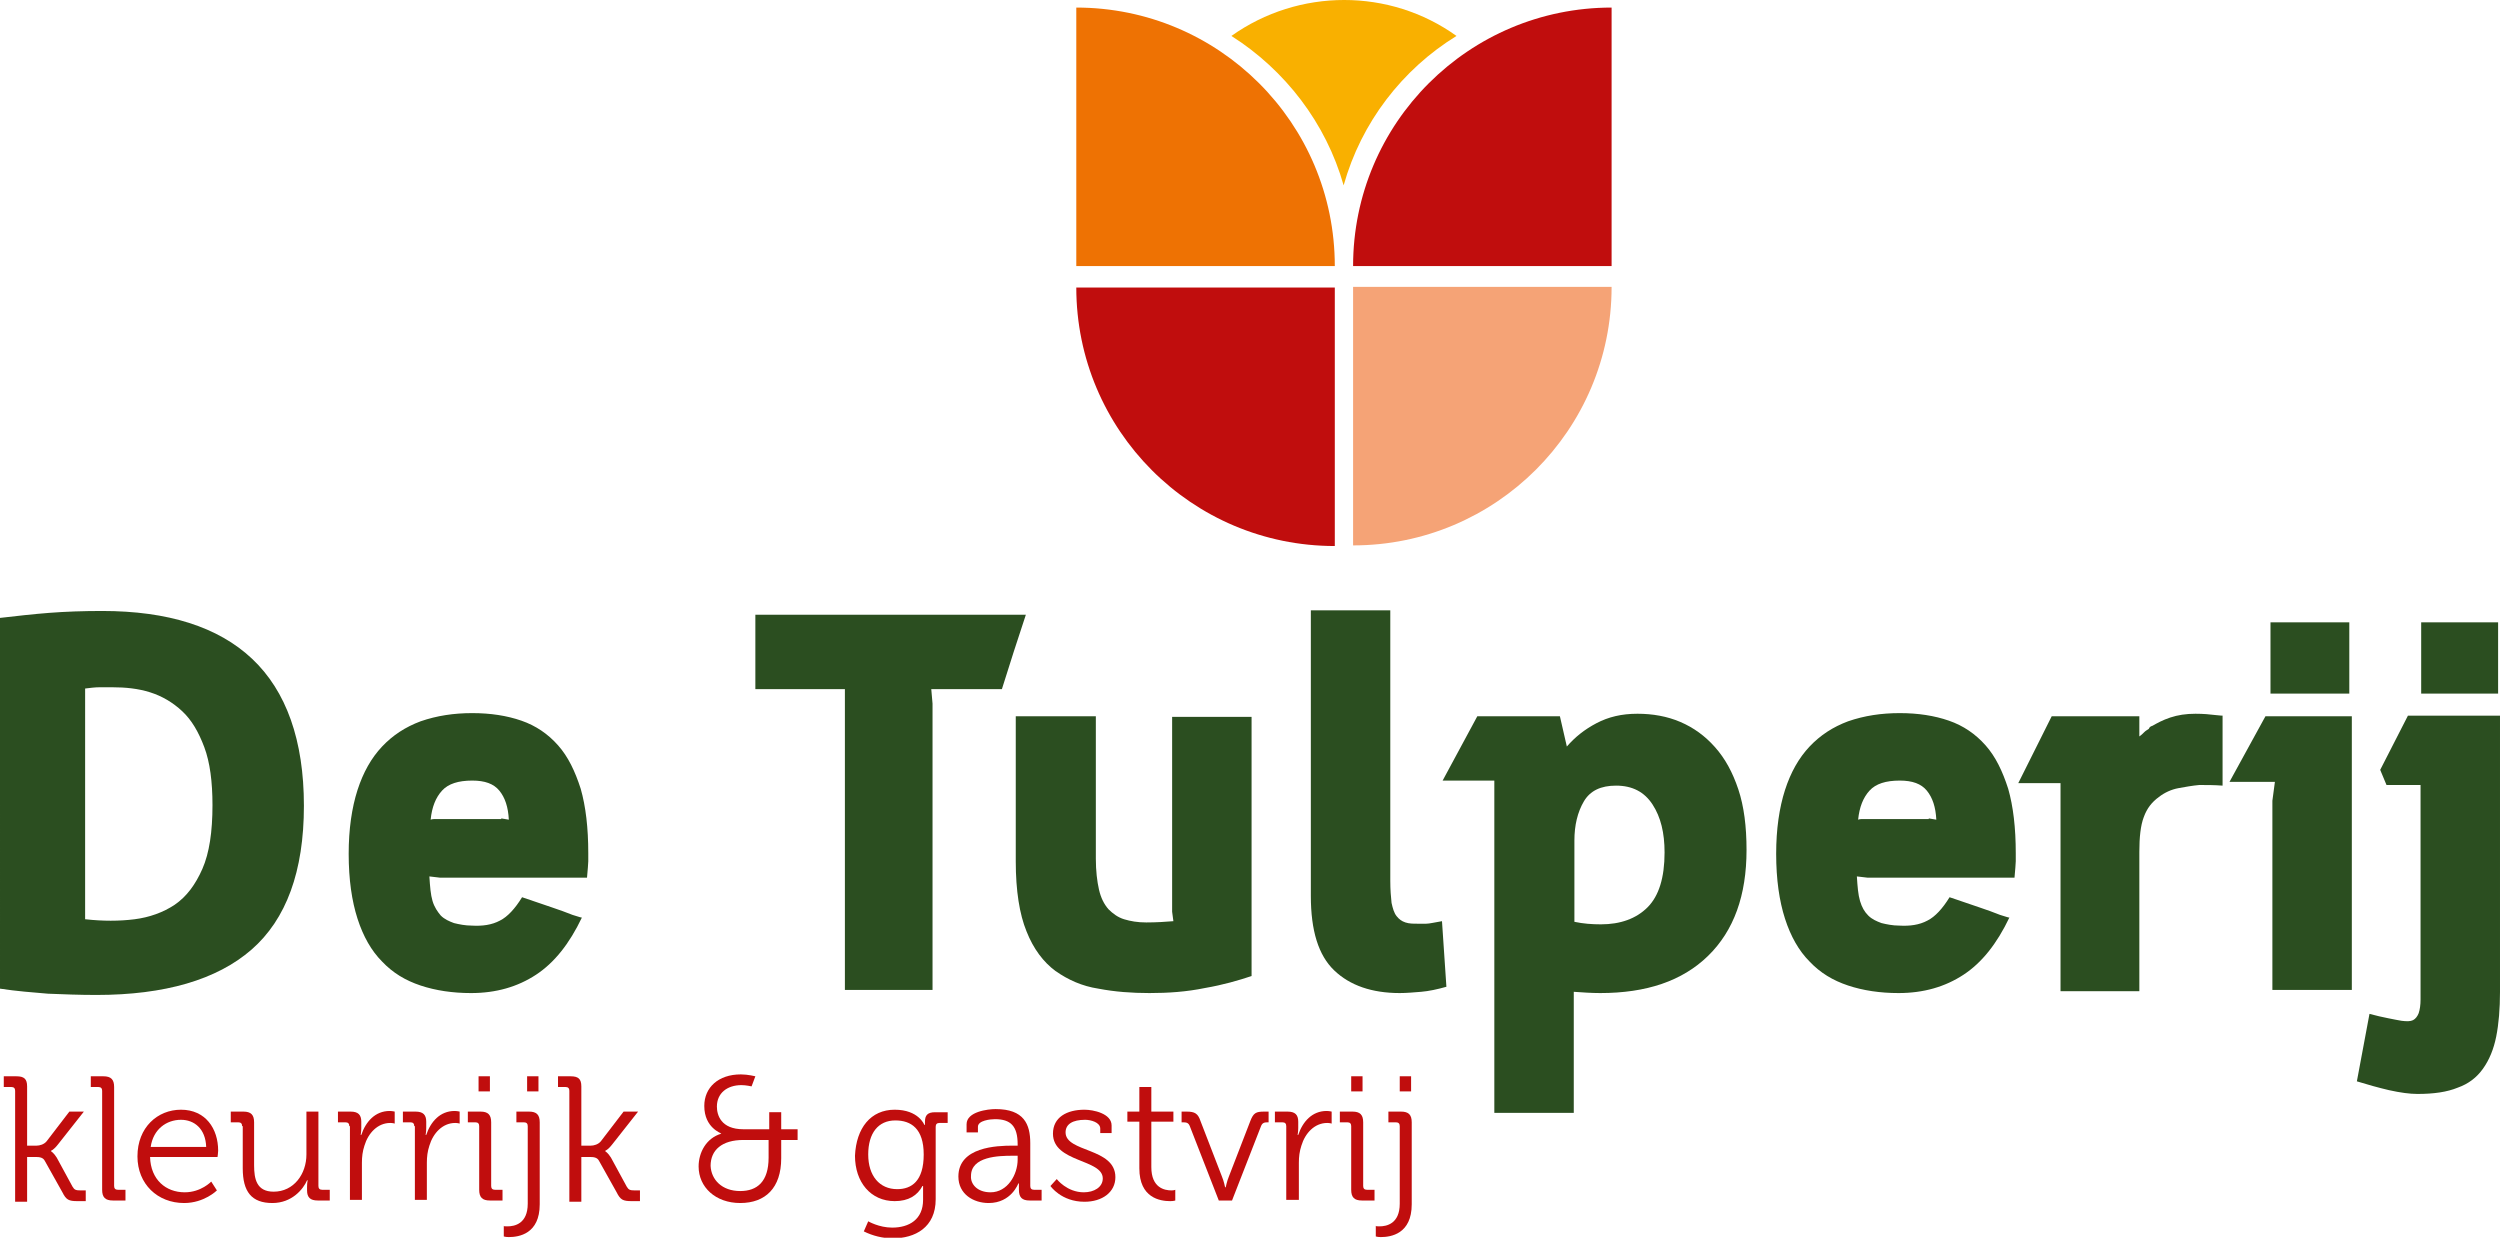 <?xml version="1.0" encoding="utf-8"?>
<!-- Generator: Adobe Illustrator 24.1.0, SVG Export Plug-In . SVG Version: 6.00 Build 0)  -->
<svg version="1.1" id="Laag_1" xmlns="http://www.w3.org/2000/svg" xmlns:xlink="http://www.w3.org/1999/xlink" x="0px" y="0px"
	 viewBox="0 0 396.5 196.3" style="enable-background:new 0 0 396.5 196.3;" xml:space="preserve">
<style type="text/css">
	.st0{fill:#C00D0D;}
	.st1{fill:#2B4E20;}
	.st2{fill:#F9B000;}
	.st3{fill:#EE7203;}
	.st4{fill:#F5A376;}
</style>
<g>
	<g>
		<g>
			<path class="st0" d="M2.4,173c0-0.4-0.2-0.6-0.6-0.6H0.6v-1.7h2c1.2,0,1.7,0.4,1.7,1.6v9.4h1.5c0.5,0,1.2-0.2,1.6-0.7l3.6-4.7
				h2.3l-4.1,5.2c-0.7,0.9-1.1,1-1.1,1v0.1c0,0,0.4,0.2,0.9,1l2.5,4.6c0.3,0.5,0.5,0.6,1.3,0.6h0.8v1.7h-1.3c-1.4,0-1.8-0.2-2.4-1.4
				l-2.8-5c-0.3-0.6-1-0.6-1.5-0.6H4.3v7.1H2.4V173z"/>
			<path class="st0" d="M16.2,173c0-0.4-0.2-0.6-0.6-0.6h-1.2v-1.7h2c1.2,0,1.7,0.5,1.7,1.7v15.7c0,0.4,0.2,0.6,0.6,0.6h1.2v1.7h-2
				c-1.2,0-1.7-0.5-1.7-1.7V173z"/>
			<path class="st0" d="M28.7,176c3.9,0,5.9,3,5.9,6.5c0,0.3-0.1,1-0.1,1H23.8c0.1,3.6,2.5,5.6,5.5,5.6c2.6,0,4.2-1.7,4.2-1.7
				l0.9,1.4c0,0-2,2-5.2,2c-4.2,0-7.4-3-7.4-7.4C21.8,178.8,25,176,28.7,176z M32.7,181.9c-0.1-2.9-1.9-4.3-4-4.3
				c-2.3,0-4.4,1.5-4.8,4.3H32.7z"/>
			<path class="st0" d="M38.4,178.6c0-0.4-0.2-0.6-0.6-0.6h-1.2v-1.7h2c1.2,0,1.7,0.5,1.7,1.7v6.8c0,2.2,0.4,4.2,3.1,4.2
				c3.2,0,5.2-2.8,5.2-5.9v-6.8h1.9v11.8c0,0.4,0.2,0.6,0.6,0.6h1.2v1.7h-1.9c-1.2,0-1.7-0.5-1.7-1.6v-0.6c0-0.6,0.1-1,0.1-1h-0.1
				c-0.6,1.4-2.4,3.6-5.5,3.6c-3.3,0-4.7-1.8-4.7-5.5V178.6z"/>
			<path class="st0" d="M55.4,178.6c0-0.4-0.2-0.6-0.6-0.6h-1.2v-1.7h2c1.2,0,1.7,0.5,1.7,1.6v1c0,0.6-0.1,1.1-0.1,1.1h0.1
				c0.7-2.1,2.2-3.8,4.5-3.8c0.4,0,0.8,0.1,0.8,0.1v1.9c0,0-0.3-0.1-0.7-0.1c-2,0-3.5,1.6-4.1,3.6c-0.3,0.9-0.4,1.8-0.4,2.7v5.9
				h-1.9V178.6z"/>
			<path class="st0" d="M65.7,178.6c0-0.4-0.2-0.6-0.6-0.6h-1.2v-1.7h2c1.2,0,1.7,0.5,1.7,1.6v1c0,0.6-0.1,1.1-0.1,1.1h0.1
				c0.7-2.1,2.2-3.8,4.5-3.8c0.4,0,0.8,0.1,0.8,0.1v1.9c0,0-0.3-0.1-0.7-0.1c-2,0-3.5,1.6-4.1,3.6c-0.3,0.9-0.4,1.8-0.4,2.7v5.9
				h-1.9V178.6z"/>
			<path class="st0" d="M76,178.6c0-0.4-0.2-0.6-0.6-0.6h-1.2v-1.7h2c1.2,0,1.7,0.5,1.7,1.7v10.1c0,0.4,0.2,0.6,0.6,0.6h1.2v1.7h-2
				c-1.2,0-1.7-0.5-1.7-1.7V178.6z M75.9,170.7h1.8v2.4h-1.8V170.7z"/>
			<path class="st0" d="M80.5,194.5c1.1,0,3.2-0.4,3.2-3.6v-12.3c0-0.4-0.2-0.6-0.6-0.6h-1.2v-1.7h2c1.2,0,1.7,0.5,1.7,1.7V191
				c0,4.7-3.3,5.2-4.9,5.2c-0.5,0-0.8-0.1-0.8-0.1v-1.7C79.8,194.5,80.1,194.5,80.5,194.5z M83.6,170.7h1.8v2.4h-1.8V170.7z"/>
			<path class="st0" d="M90.3,173c0-0.4-0.2-0.6-0.6-0.6h-1.2v-1.7h2c1.2,0,1.7,0.4,1.7,1.6v9.4h1.5c0.5,0,1.2-0.2,1.6-0.7l3.6-4.7
				h2.3l-4.1,5.2c-0.7,0.9-1.1,1-1.1,1v0.1c0,0,0.4,0.2,0.9,1l2.5,4.6c0.3,0.5,0.5,0.6,1.3,0.6h0.8v1.7h-1.3c-1.4,0-1.8-0.2-2.4-1.4
				l-2.8-5c-0.3-0.6-1-0.6-1.5-0.6h-1.3v7.1h-1.9V173z"/>
			<path class="st0" d="M114.4,179.8L114.4,179.8c0-0.1-2.7-0.9-2.7-4.4c0-2.9,2.2-5,5.8-5c1.1,0,2.3,0.3,2.3,0.3l-0.6,1.6
				c0,0-0.9-0.2-1.6-0.2c-2.3,0-3.9,1.3-3.9,3.4c0,1.3,0.6,3.6,4.2,3.6h4.1v-2.7h1.9v2.7h2.6v1.7h-2.6v2.9c0,4.7-2.5,7.1-6.5,7.1
				c-3.9,0-6.6-2.5-6.6-5.8C110.8,182.8,112,180.5,114.4,179.8z M117.4,188.9c2.7,0,4.5-1.5,4.5-5.3v-2.8h-4c-3.4,0-5.2,1.6-5.2,4.1
				C112.8,187.1,114.5,188.9,117.4,188.9z"/>
			<path class="st0" d="M141.9,176c3.8,0,4.7,2.4,4.7,2.4h0.1c0,0,0-0.3,0-0.5c0-1,0.4-1.5,1.6-1.5h2v1.7H149
				c-0.4,0-0.6,0.2-0.6,0.6v11.5c0,4.5-3.3,6.2-6.8,6.2c-1.6,0-3.2-0.4-4.6-1.1l0.7-1.6c0,0,1.7,1,3.8,1c2.7,0,4.9-1.3,4.9-4.4v-1.2
				c0-0.5,0-1,0-1h-0.1c-0.8,1.5-2.2,2.4-4.4,2.4c-3.8,0-6.3-3-6.3-7.2C135.8,178.9,138.1,176,141.9,176z M146.5,183.1
				c0-4.1-2-5.4-4.5-5.4c-2.7,0-4.3,2-4.3,5.4s1.8,5.5,4.6,5.5C144.6,188.6,146.5,187.3,146.5,183.1z"/>
			<path class="st0" d="M160.6,181.7h0.8v-0.2c0-2.9-1.1-4-3.6-4c-0.7,0-2.7,0.2-2.7,1.2v0.9h-1.8v-1.3c0-2,3.4-2.4,4.6-2.4
				c4.5,0,5.5,2.4,5.5,5.4v6.8c0,0.4,0.2,0.6,0.6,0.6h1.2v1.7h-1.9c-1.2,0-1.7-0.5-1.7-1.7c0-0.6,0-1,0-1h-0.1c0,0-1.1,3.1-4.7,3.1
				c-2.4,0-4.8-1.4-4.8-4.2C152,181.9,158.1,181.7,160.6,181.7z M157.1,189.1c2.7,0,4.3-2.8,4.3-5.2v-0.6h-0.8
				c-2.2,0-6.6,0.1-6.6,3.2C153.9,187.8,155,189.1,157.1,189.1z"/>
			<path class="st0" d="M167.6,187c0,0,1.6,2.1,4.3,2.1c1.6,0,3-0.8,3-2.2c0-3.1-7.9-2.5-7.9-7.1c0-2.6,2.2-3.8,5-3.8
				c1.4,0,4.3,0.6,4.3,2.5v1.2h-1.8v-0.7c0-1-1.5-1.4-2.4-1.4c-2,0-3.1,0.7-3.1,2c0,3.2,7.9,2.4,7.9,7.1c0,2.4-2.1,3.9-4.9,3.9
				c-3.7,0-5.4-2.5-5.4-2.5L167.6,187z"/>
			<path class="st0" d="M180.6,177.9h-1.8v-1.6h1.9v-3.9h1.9v3.9h3.5v1.6h-3.5v7.2c0,3.3,2.1,3.7,3.2,3.7c0.4,0,0.6-0.1,0.6-0.1v1.7
				c0,0-0.3,0.1-0.8,0.1c-1.6,0-4.9-0.5-4.9-5.2V177.9z"/>
			<path class="st0" d="M188.7,178.6c-0.2-0.5-0.5-0.6-1-0.6h-0.3v-1.7h0.8c1.3,0,1.8,0.3,2.2,1.5l3.4,8.8c0.3,0.7,0.5,1.7,0.5,1.7
				h0.1c0,0,0.2-1,0.5-1.7l3.4-8.8c0.5-1.3,0.9-1.5,2.2-1.5h0.7v1.7H201c-0.5,0-0.8,0.1-1,0.6l-4.6,11.8h-2.1L188.7,178.6z"/>
			<path class="st0" d="M204,178.6c0-0.4-0.2-0.6-0.6-0.6h-1.2v-1.7h2c1.2,0,1.7,0.5,1.7,1.6v1c0,0.6-0.1,1.1-0.1,1.1h0.1
				c0.7-2.1,2.2-3.8,4.5-3.8c0.4,0,0.8,0.1,0.8,0.1v1.9c0,0-0.3-0.1-0.7-0.1c-2,0-3.5,1.6-4.1,3.6c-0.3,0.9-0.4,1.8-0.4,2.7v5.9H204
				V178.6z"/>
			<path class="st0" d="M214.3,178.6c0-0.4-0.2-0.6-0.6-0.6h-1.2v-1.7h2c1.2,0,1.7,0.5,1.7,1.7v10.1c0,0.4,0.2,0.6,0.6,0.6h1.2v1.7
				h-2c-1.2,0-1.7-0.5-1.7-1.7V178.6z M214.3,170.7h1.8v2.4h-1.8V170.7z"/>
			<path class="st0" d="M218.8,194.5c1.1,0,3.2-0.4,3.2-3.6v-12.3c0-0.4-0.2-0.6-0.6-0.6h-1.2v-1.7h2c1.2,0,1.7,0.5,1.7,1.7V191
				c0,4.7-3.3,5.2-4.9,5.2c-0.5,0-0.8-0.1-0.8-0.1v-1.7C218.2,194.5,218.4,194.5,218.8,194.5z M222,170.7h1.8v2.4H222V170.7z"/>
		</g>
	</g>
	<g>
		<path class="st1" d="M0,98c2.6-0.3,5.2-0.6,7.8-0.8c2.6-0.2,5.4-0.3,8.4-0.3c10.4,0,18.4,2.5,23.8,7.6c5.4,5.1,8.2,12.9,8.2,23.3
			c0,10.4-2.8,18-8.3,22.8c-5.5,4.8-13.8,7.2-24.6,7.2c-2.7,0-5.2-0.1-7.7-0.2c-2.4-0.2-5-0.4-7.6-0.8V98z M13.6,145.8
			c2.7,0.3,5.3,0.3,7.7,0c2.4-0.3,4.6-1.1,6.4-2.3c1.9-1.3,3.3-3.2,4.4-5.7c1.1-2.5,1.6-5.9,1.6-10.1c0-3.7-0.4-6.8-1.3-9.2
			c-0.9-2.4-2-4.3-3.5-5.7c-1.5-1.4-3.2-2.4-5.1-3c-1.9-0.6-3.9-0.8-6-0.8c-0.6,0-1.3,0-2,0c-0.7,0-1.5,0.1-2.3,0.2V145.8z"/>
		<path class="st1" d="M74.9,113.1c2.9,0,5.5,0.4,7.8,1.2c2.3,0.8,4.2,2.1,5.8,3.9c1.6,1.8,2.7,4.1,3.6,6.9
			c0.8,2.8,1.2,6.2,1.2,10.2c0,0.4,0,0.8,0,1.3c0,0.5-0.1,1.3-0.2,2.6H69.8l-1.7-0.2c0.1,1.6,0.2,2.9,0.5,3.9c0.3,1,0.8,1.7,1.3,2.3
			c0.6,0.6,1.3,0.9,2.1,1.2c0.8,0.2,1.8,0.4,2.8,0.4c1.7,0.1,3.2-0.1,4.5-0.8c1.2-0.6,2.4-1.9,3.5-3.7c1.7,0.6,3.3,1.1,4.7,1.6
			c1.2,0.4,2.3,0.8,3.3,1.2c1,0.3,1.5,0.5,1.5,0.4c-2,4.2-4.4,7.2-7.3,9.1c-2.9,1.9-6.3,2.9-10.3,2.9c-2.9,0-5.6-0.4-8-1.2
			c-2.4-0.8-4.4-2-6.1-3.8c-1.7-1.7-3-4-3.9-6.8c-0.9-2.8-1.4-6.2-1.4-10.3c0-3.9,0.5-7.3,1.4-10.1c0.9-2.8,2.2-5.1,3.9-6.9
			c1.7-1.8,3.7-3.1,6.1-4C69.3,113.5,72,113.1,74.9,113.1z M79.5,129.8l1.2,0.2c-0.1-2-0.6-3.5-1.5-4.6c-0.9-1.1-2.3-1.6-4.3-1.6
			c-2.2,0-3.8,0.5-4.8,1.6c-1,1.1-1.6,2.6-1.8,4.6c0.3-0.1,0.5-0.1,0.8-0.1c0.2,0,0.5,0,0.7,0H79.5z"/>
		<path class="st1" d="M134,109.3h-14.2V97.5h42.9l-1.9,5.8l-1.9,6h-11.2l0.2,2.3V157H134V109.3z"/>
		<path class="st1" d="M161.2,113.6h12.6v22.6c0,1.9,0.2,3.6,0.5,4.9c0.3,1.3,0.8,2.3,1.5,3.1c0.7,0.7,1.5,1.3,2.5,1.6
			c1,0.3,2.1,0.5,3.5,0.5c1.6,0,3.1-0.1,4.3-0.2l-0.2-1.5v-30.9h12.6v41.1c-2.1,0.7-4.5,1.4-7.4,1.9c-2.9,0.6-5.8,0.8-8.8,0.8
			c-2.8,0-5.5-0.2-8.1-0.7c-2.6-0.4-4.8-1.4-6.8-2.8c-1.9-1.4-3.5-3.5-4.6-6.3c-1.1-2.7-1.7-6.4-1.7-11.1V113.6z"/>
		<path class="st1" d="M207.9,96.8h12.6v42.9c0,1.4,0.1,2.6,0.2,3.5c0.2,0.9,0.4,1.6,0.8,2.1c0.4,0.5,0.8,0.8,1.4,1
			c0.6,0.2,1.2,0.2,2,0.2c0.4,0,0.8,0,1.3,0c0.5,0,1.3-0.2,2.5-0.4l0.7,10.4c-1.4,0.4-2.8,0.7-4,0.8c-1.2,0.1-2.4,0.2-3.4,0.2
			c-4.4,0-7.9-1.2-10.4-3.6c-2.5-2.4-3.7-6.3-3.7-11.8V96.8z"/>
		<path class="st1" d="M237.1,123.8h-8.3l5.5-10.2h13.1l1.1,4.8c1.3-1.5,2.8-2.7,4.7-3.7c1.9-1,4-1.5,6.5-1.5c2.4,0,4.7,0.4,6.8,1.3
			c2.1,0.9,3.9,2.2,5.5,4c1.6,1.8,2.8,4,3.7,6.7c0.9,2.7,1.3,5.9,1.3,9.6c0,7.2-2,12.8-6.1,16.8c-4.1,4-9.8,5.9-17.1,5.9
			c-1.4,0-2.8-0.1-4.2-0.2v19.2h-12.6V123.8z M249.7,146.2c1.4,0.3,2.8,0.4,4.2,0.4c3.1,0,5.6-0.9,7.4-2.7c1.8-1.8,2.7-4.7,2.7-8.7
			c0-3.1-0.6-5.6-1.9-7.6c-1.3-2-3.2-3-5.8-3c-2.4,0-4.1,0.8-5.1,2.5c-1,1.7-1.5,3.8-1.5,6.2V146.2z"/>
		<path class="st1" d="M301.3,113.1c2.9,0,5.5,0.4,7.8,1.2c2.3,0.8,4.2,2.1,5.8,3.9c1.6,1.8,2.7,4.1,3.6,6.9
			c0.8,2.8,1.2,6.2,1.2,10.2c0,0.4,0,0.8,0,1.3c0,0.5-0.1,1.3-0.2,2.6h-23.3l-1.7-0.2c0.1,1.6,0.2,2.9,0.5,3.9
			c0.3,1,0.7,1.7,1.3,2.3c0.6,0.6,1.3,0.9,2.1,1.2c0.8,0.2,1.8,0.4,2.8,0.4c1.7,0.1,3.2-0.1,4.5-0.8c1.2-0.6,2.4-1.9,3.5-3.7
			c1.7,0.6,3.3,1.1,4.7,1.6c1.2,0.4,2.3,0.8,3.3,1.2c1,0.3,1.5,0.5,1.5,0.4c-2,4.2-4.4,7.2-7.3,9.1c-2.9,1.9-6.3,2.9-10.3,2.9
			c-2.9,0-5.6-0.4-8-1.2c-2.4-0.8-4.4-2-6.1-3.8c-1.7-1.7-3-4-3.9-6.8c-0.9-2.8-1.4-6.2-1.4-10.3c0-3.9,0.5-7.3,1.4-10.1
			c0.9-2.8,2.2-5.1,3.9-6.9c1.7-1.8,3.7-3.1,6.1-4C295.7,113.5,298.4,113.1,301.3,113.1z M305.9,129.8l1.2,0.2
			c-0.1-2-0.6-3.5-1.5-4.6c-0.9-1.1-2.3-1.6-4.3-1.6c-2.2,0-3.8,0.5-4.8,1.6c-1,1.1-1.6,2.6-1.8,4.6c0.3-0.1,0.5-0.1,0.7-0.1
			c0.2,0,0.5,0,0.8,0H305.9z"/>
		<path class="st1" d="M341.4,115.1c0.7-0.4,1.6-0.9,2.8-1.3c1.2-0.4,2.5-0.6,4-0.6c1.3,0,2.3,0.1,3.1,0.2c0.8,0.1,1.2,0.1,1.2,0.1
			v11.1c-1.3-0.1-2.5-0.1-3.7-0.1c-1.1,0.1-2.2,0.3-3.3,0.5c-1.1,0.2-2.2,0.7-3.1,1.4c-1.1,0.8-1.9,1.8-2.4,3.2
			c-0.5,1.3-0.7,3.2-0.7,5.5v22.1h-12.5v-33h-6.7l5.3-10.6h13.9v3.2c0.3-0.2,0.5-0.4,0.8-0.7c0.2-0.2,0.4-0.3,0.7-0.5
			C340.9,115.3,341.1,115.2,341.4,115.1z"/>
		<path class="st1" d="M373,113.6V157h-12.6v-30l0.4-3h-7.2l5.7-10.4H373z M372.6,110h-12.5V98.7h12.5V110z"/>
		<path class="st1" d="M384,124.5h-5.5l-1-2.4l4.4-8.6h14.6v43.8c0,2.7-0.2,5.1-0.6,7.1c-0.4,2-1.1,3.7-2.1,5.1c-1,1.4-2.3,2.4-4,3
			c-1.7,0.7-3.8,1-6.4,1c-1.2,0-2.7-0.2-4.5-0.6c-1.7-0.4-3.5-0.9-5.1-1.4l2-10.7c1.1,0.3,2,0.5,3,0.7c0.9,0.2,1.6,0.3,2.1,0.4
			c0.8,0.1,1.4,0.1,1.8-0.1c0.4-0.2,0.7-0.6,0.9-1.1c0.2-0.6,0.3-1.3,0.3-2.2c0-0.9,0-2.1,0-3.5V124.5z M396.2,110H384V98.7h12.2
			V110z"/>
	</g>
	<g>
		<path class="st2" d="M213.1,29.4c2.8-10,9.3-18.4,17.9-23.7c-10.6-7.6-25-7.6-35.7,0C203.8,11.1,210.3,19.5,213.1,29.4z"/>
		<path class="st0" d="M255.6,1.2c-22.6,0-41,18.3-41,41h41V1.2z"/>
		<path class="st3" d="M170.7,1.2c22.6,0,41,18.3,41,41h-41V1.2z"/>
		<path class="st0" d="M170.7,45.6c0,22.6,18.3,41,41,41v-41H170.7z"/>
		<path class="st4" d="M214.6,86.5c22.6,0,41-18.3,41-41h-41V86.5z"/>
	</g>
</g>
</svg>
